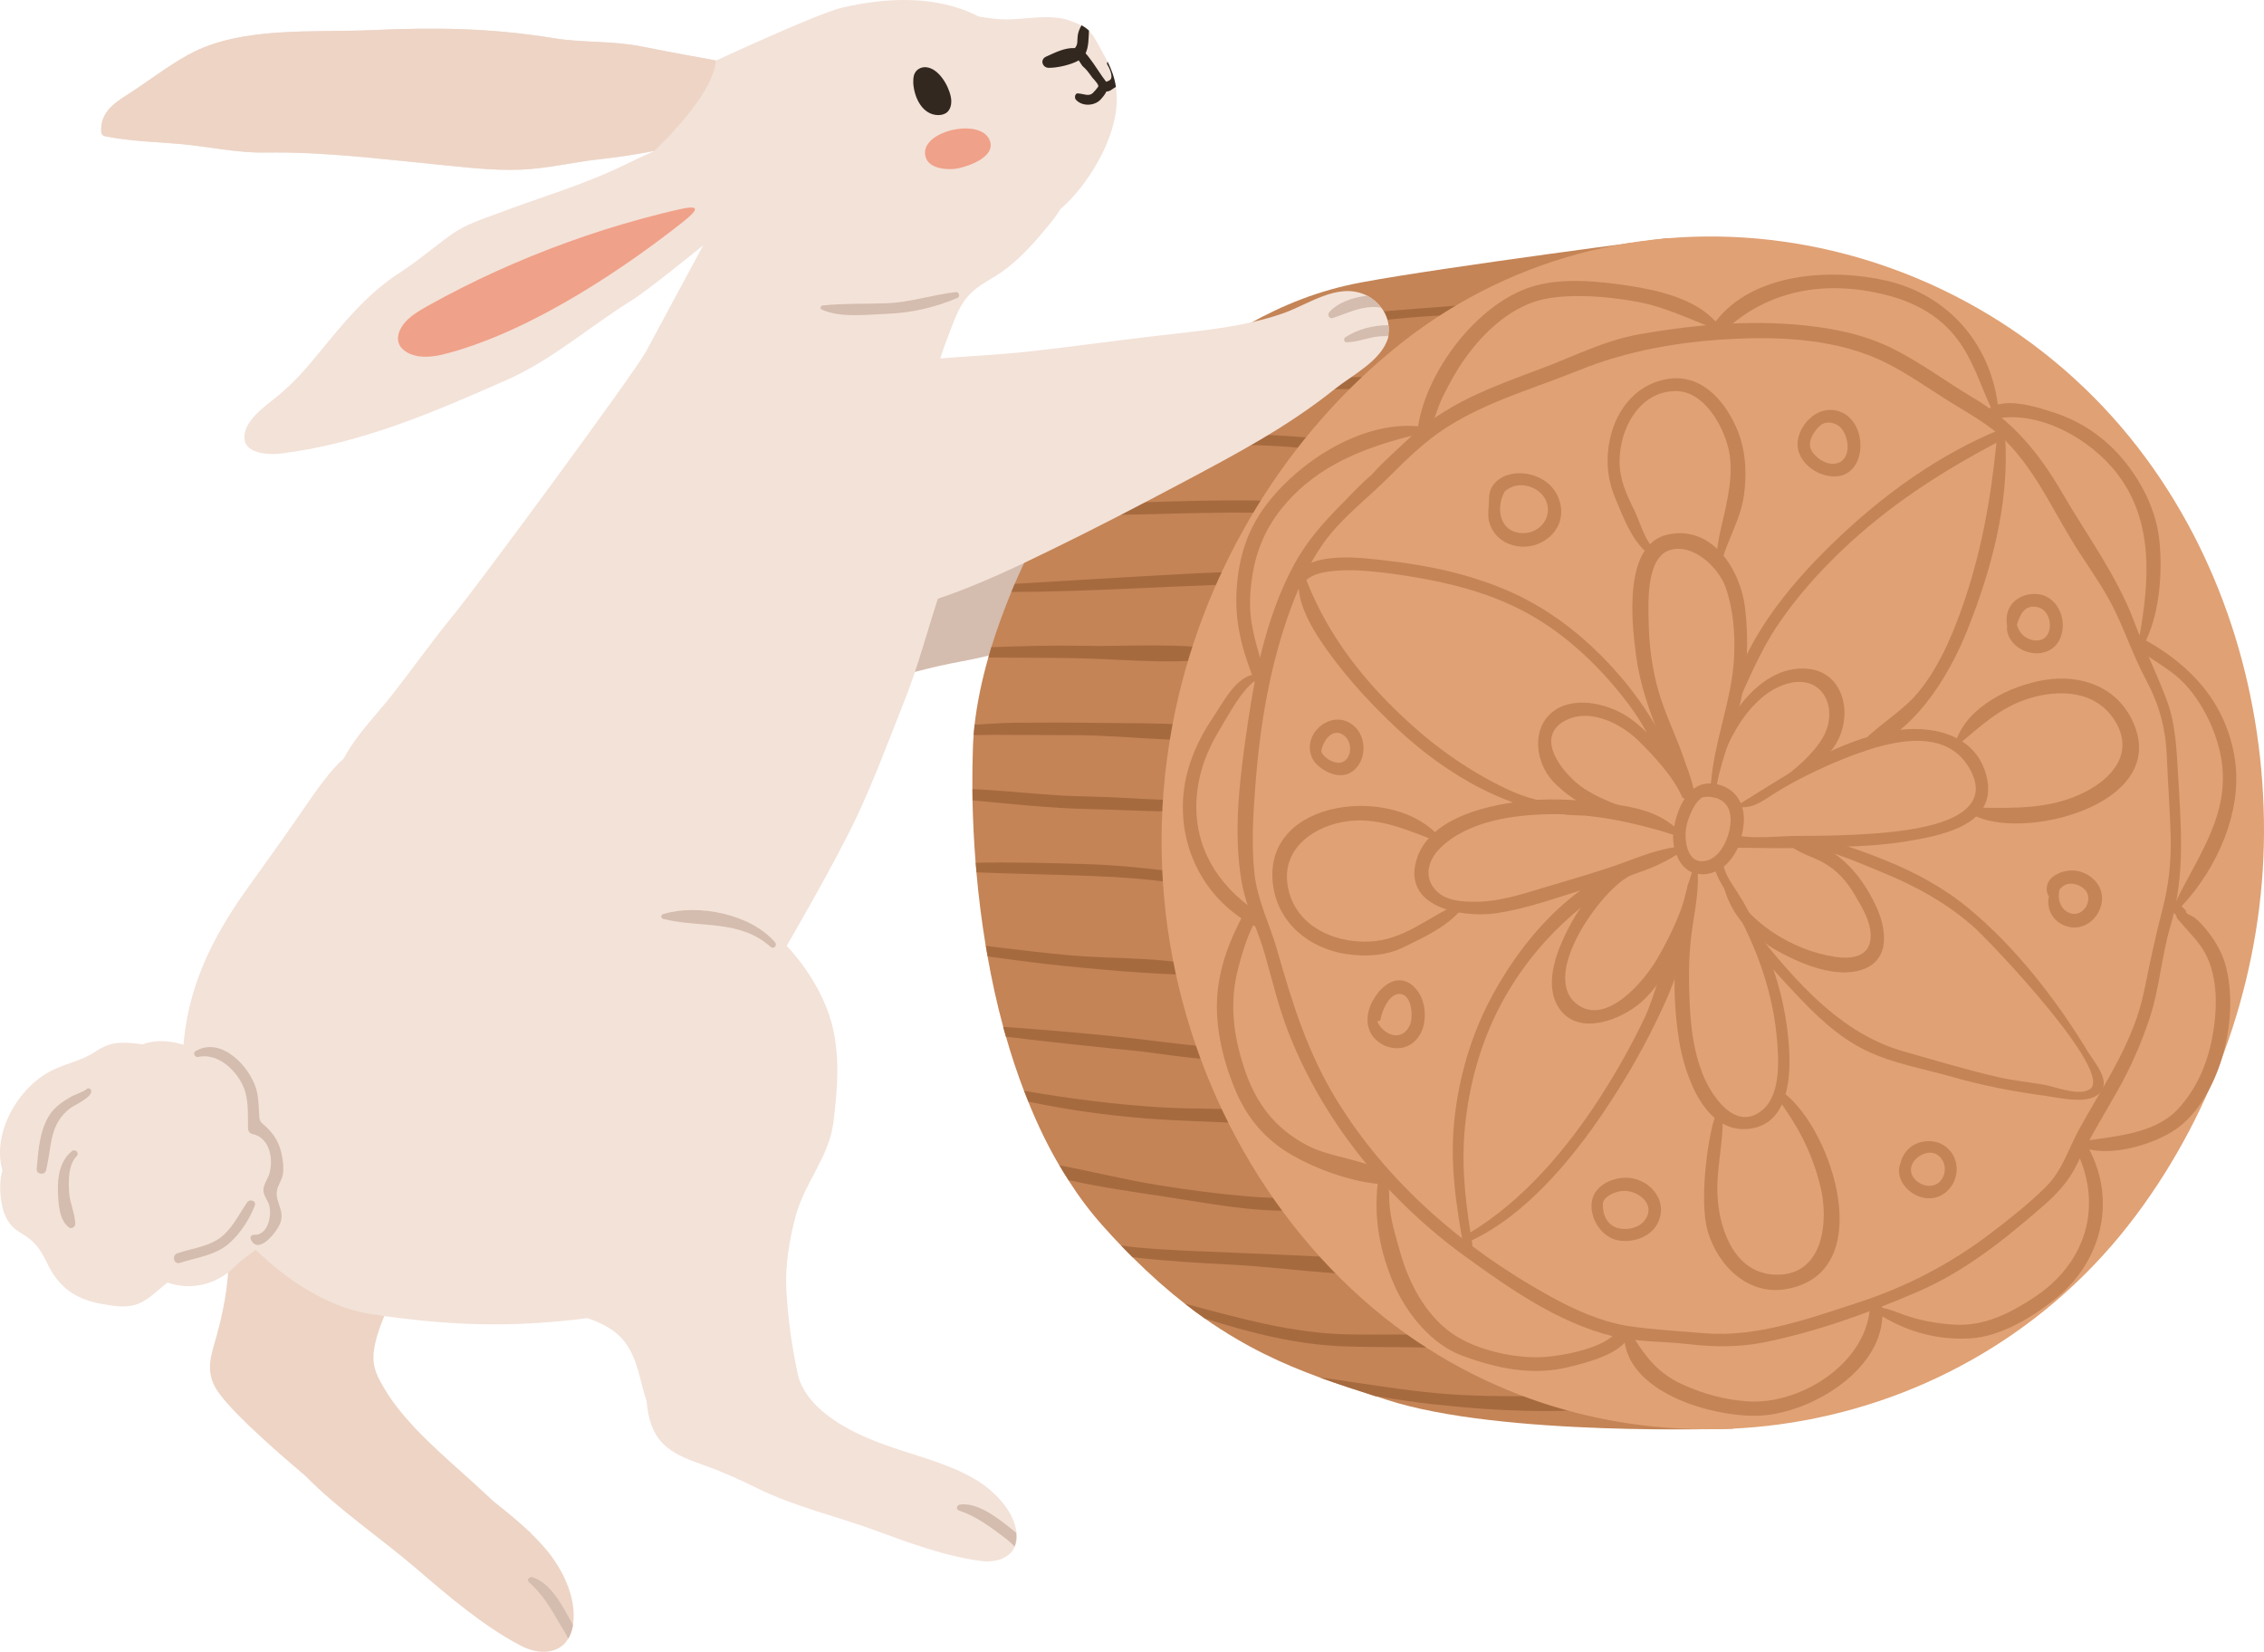   <svg version="1.1" xmlns="http://www.w3.org/2000/svg" xmlns:xlink="http://www.w3.org/1999/xlink" x="0px" y="0px" viewBox="0 0 1949.5 1422.2" style="enable-background:new 0 0 1949.5 1422.2;" xml:space="preserve">
   <g>
    <path style="fill:#EDD4C5;" d="M472.6,1337c-4.9-6.2-10.3-11.9-16-17.4h0.5c-0.7-0.5-1.3-1-2-1.5c-9.4-8.9-19.6-17.1-29.8-25.2
		c-2.7-2.5-5.5-5-8.2-7.6c-25.5-23.8-54.7-47-76-74.8c-5-6.5-9.3-13.3-13.3-20.5c-6.8-12.2-7.7-20.7-4.4-34.7
		c4.4-19,14.7-36.4,22.3-54.3c8.2-19.3,11.6-37.1,12.7-55.6c2.3,2.1,4.6,4.3,6.7,6.6c1.9,1.9,5.5-0.7,3.8-2.9
		c-3.2-4.3-6.6-8.2-10.2-11.8c0.3-11.6-0.1-23.5-0.8-36.3c-0.1-2.3-3.8-3.1-4.3-0.6c-1.7,9.9-2,19.9-2.3,29.9
		c-19.7-17.1-43.5-28-66.5-41.6c-33.1-19.8-70-39.3-108.4-46.5c-2.1-0.4-4.6,0.6-5.1,2.9c-3.9,17,1.9,31.9,7,47.9
		c7.8,24.6,15.8,52.2,18,77.9c2.2,25.9-2.7,53.3-9.5,78.2c-4.5,16.4-10.1,29.6-1.5,45.3c8.5,15.6,43,47,77.6,76.3
		c29.3,29.7,63.5,52.4,95.1,79.4c27.5,23.6,58.3,50.1,90.6,66.9c13.3,6.9,28.5,7.5,37.5-1.9c2.9-3.1,5.2-7.2,6.5-12.6
		c0.1-0.2,0.2-0.4,0.2-0.6C497.9,1379.8,486.1,1353.9,472.6,1337z">
    </path>
    <path style="fill:#D4BCAE;" d="M933.4,468.8c-17.6-36.4-72.5-31.5-100.7-11.4c-16.7,11.8-27.5,30.3-38.8,46.9
		c-16.1,23.6-35.8,44.5-48.9,70.1c-3.2,0.3-6.5,0.5-9.7,0.4c-7.7-0.2-7.7,11.8,0,12c26.9,0.7,55.9-10.3,82.2-15.3
		c25.1-4.8,50.6-9.6,73.8-20.5C922.3,536.2,951,505,933.4,468.8z">
    </path>
    <g>
     <g>
      <path style="fill:#C48456;" d="M1492.6,1230c0,0-200.3,7.3-298.8-24.9c-3.1-1-6.3-2.1-9.4-3.1c0,0,0,0-0.1,0
				c-15.6-5-31.5-10.1-47.8-16h-0.1c-31.2-11.4-63.8-26.1-98.9-50.7l0,0c-5.6-3.9-11.4-8.2-17.1-12.7
				c-14.6-11.4-29.6-24.6-45.2-40.1c-3.3-3.3-6.6-6.6-9.9-10.1c-5.3-5.5-10.6-11.2-15.9-17.2c-10.7-12-20.5-25.1-29.3-38.9
				c-2.7-4.2-5.4-8.5-7.9-12.8c-10.2-17.3-19-35.7-26.7-54.8c-1.3-3.1-2.5-6.2-3.7-9.3c-5.8-15.2-11-30.8-15.5-46.6
				c-0.8-2.8-1.6-5.7-2.4-8.5c-5.5-20.1-9.9-40.4-13.5-60.7l-1.6-9.1c-3.5-21.4-6.2-42.7-8-63.3c-0.3-2.8-0.5-5.6-0.7-8.3
				c-1.5-18.6-2.3-36.6-2.7-53.7c-0.1-3.3-0.1-6.5-0.1-9.7c-0.1-12.9,0.1-25.3,0.5-36.9c0.1-3.1,0.3-6.4,0.6-9.6c0.2-3,0.5-6,0.8-9
				c2.1-18.6,6.2-38.1,11.8-57.8c0.8-3,1.7-6,2.6-8.9c4.9-15.8,10.7-31.7,17.2-47.5c1-2.3,1.9-4.7,2.9-7
				c7.7-17.8,16.2-35.2,25.3-51.8c1.9-3.6,3.9-7.2,6-10.7c11.2-19.7,23.1-38,35-54.1c2-2.6,3.9-5.2,5.8-7.7
				c10-12.9,19.9-24.2,29.4-33.4c4.2-4.1,8.4-7.7,12.4-10.9c3.3-2.6,6.4-4.9,9.5-6.8c22.2-14.1,42.5-27.6,62.8-39.6
				c5.2-3.1,10.4-6.1,15.6-9c29-16,59.3-28.7,96.9-35.7C1243.3,229.9,1436,205,1436,205L1492.6,1230z">
      </path>
      <g>
       <path style="fill:#A66A3F;" d="M1313.9,263.7c-21.3,10.1-46.6,6.9-69.5,7.8c-29.2,1.1-58.2,4.7-87.2,7.9
					c-31.7,3.5-64.9,4.3-97.2,8.3c5.2-3.1,10.4-6.1,15.6-9c19.3-2,38.6-3.4,57.8-5.4c59.8-6,119.3-10,179.2-14.3
					C1315.1,258.8,1316.1,262.6,1313.9,263.7z">
       </path>
       <path style="fill:#A66A3F;" d="M1250.9,335.6c-22.5-2.9-44.5-2-67-1.1c-26.2,1.1-52.5,0.2-78.7,0.9c-29.5,0.7-58.8,2.6-88.1,5.4
					c-13.8,1.4-27.7,3-41.6,4.1c4.2-4.1,8.4-7.7,12.4-10.9c41.5-4.4,83.1-7.8,124.8-8.7c27.6-0.6,55.2-0.2,82.8-1.3
					c18.9-0.8,39.6-2.6,57,6C1254.9,331.4,1253.8,336,1250.9,335.6z">
       </path>
       <path style="fill:#A66A3F;" d="M1187,387.3c-24,4.7-50-0.4-74.2-2.3c-24.8-2-49.5-2.3-74.4-1.9c-32.8,0.6-65.5,2.1-98.3,2.9
					c2-2.6,3.9-5.2,5.8-7.7c30.8-2.1,61.6-3.5,92.4-4.2c26.2-0.6,52.2-0.2,78.3,1.9c23.1,1.9,47.7,1.7,70.3,6.8
					C1189.1,383.4,1189.2,386.9,1187,387.3z">
       </path>
       <path style="fill:#A66A3F;" d="M1146.4,438.2c-20.6,8.7-45.1,3.4-66.9,3.2c-28-0.2-55.8,0.4-83.7,1.2
					c-29.3,0.8-58.6,0.2-87.4,6.2c-3.1,0.6-6.1,1.3-9.1,2c1.9-3.6,3.9-7.2,6-10.7c4.1-1,8.1-2,12.2-2.7c24.5-4.4,49.7-4.5,74.5-5.2
					c26.7-0.8,53.3-1.5,80-1.4c24.6,0.1,49,2.4,73.5,0.4C1149.8,431,1149.6,436.8,1146.4,438.2z">
       </path>
       <path style="fill:#A66A3F;" d="M1127.1,499.1c-24.7,5.5-51.6,3.5-76.7,4.4c-25.3,0.9-50.6,2.1-75.9,3.2
					c-34.7,1.6-69.1,2.9-103.6,3c1-2.3,1.9-4.7,2.9-7c33.6-2,67.1-4.1,100.6-6c26.6-1.5,53.2-3.1,79.9-4.1
					c23.8-0.9,49.3-3.8,72.7,1.3C1129.7,494.5,1129.7,498.6,1127.1,499.1z">
       </path>
       <path style="fill:#A66A3F;" d="M1057.9,565.4c-40.9,7.5-85.5,2.5-126.8,1.4c-26.7-0.7-53.3-0.3-80-0.7c0.8-3,1.7-6,2.6-8.9
					c25.8-0.9,51.5-1.7,77.3-1.2c41.3,0.8,86.2-3.1,126.8,4.4C1060.4,560.7,1060.4,564.9,1057.9,565.4z">
       </path>
       <path style="fill:#A66A3F;" d="M1070.3,634.2c-46,7.2-95.1-0.8-141.5-1.2c-23.7-0.2-47.4-0.1-71.1-0.3c-6.4,0-12.8,0.2-19.3,0.2
					c0.2-3,0.5-6,0.8-9c11.2-0.5,22.5-1.5,33.3-1.6c21.3-0.2,42.7-0.3,64,0c43.9,0.6,90.4-0.6,133.7,6.7
					C1072.9,629.5,1072.9,633.8,1070.3,634.2z">
       </path>
       <path style="fill:#A66A3F;" d="M1074,693.2c-45.6,8.9-90,4.4-136,3.4c-33.8-0.7-67.1-4.4-100.5-7.5c-0.1-3.3-0.1-6.5-0.1-9.7
					c32.3,1.4,64.8,5.8,97,6.3c23.2,0.4,46.4,2.2,69.6,3s46.3-2.4,69.4,0C1075.8,688.9,1076.8,692.7,1074,693.2z">
       </path>
       <path style="fill:#A66A3F;" d="M1071.5,762.3c-19.9,3.7-39.4,0.9-59.2-2c-24.2-3.5-48.2-5.2-72.6-6.1
					c-32.9-1.3-65.9-1.8-98.8-3.1c-0.3-2.8-0.5-5.6-0.7-8.3c31.9-0.6,63.7,0.2,95.7,1.2c45.6,1.4,89.9,8.8,135.1,13.9
					C1073.2,758.2,1074.2,761.8,1071.5,762.3z">
       </path>
       <path style="fill:#A66A3F;" d="M1046.8,839.7c-42.7,0-86.6-3.6-129.1-7.9c-20.2-2-40.5-4.7-60.6-7.4c-2.2-0.3-4.4-0.6-6.6-1
					l-1.6-9.1c2.9,0.4,5.9,0.8,8.8,1.2c21.3,2.5,42.5,5.2,63.8,7c41.5,3.7,85.8,0.7,126,12.8
					C1049.7,836.1,1049.3,839.7,1046.8,839.7z">
       </path>
       <path style="fill:#A66A3F;" d="M1105.8,903.2c-38.7,18.1-90.7,5.2-131.4,1.2c-36.1-3.6-72.2-7.4-108.2-11.8
					c-0.8-2.8-1.6-5.7-2.4-8.5c33.6,2.3,67.1,5.2,100.7,8.7c45.2,4.6,95.3,14.3,140.3,6.8C1107.3,899.2,1107.7,902.4,1105.8,903.2z">
       </path>
       <path style="fill:#A66A3F;" d="M1158.1,975.3c-29-1.2-57.8-6.5-86.8-8.1c-28.1-1.6-56.3-2-84.3-4.2c-34-2.7-68-7.4-101.4-14.5
					c-1.3-3.1-2.5-6.2-3.7-9.3c39.7,6.8,79.7,12,119.7,14.3c50.8,2.9,110-2.9,157.8,17.4C1161.4,971.9,1160.2,975.3,1158.1,975.3z">
       </path>
       <path style="fill:#A66A3F;" d="M1137.5,1040.2c-41.8,6.7-89.3-3-130.7-9.3c-28.2-4.3-57.8-8.4-86.6-14.8
					c-2.7-4.2-5.4-8.5-7.9-12.8c28.7,5.5,57.2,12.6,85.8,17.2c25.4,4.1,50.9,7.4,76.5,9.6c20.9,1.8,42.3,1.1,62.9,4.8
					C1140.1,1035.4,1140.2,1039.8,1137.5,1040.2z">
       </path>
       <path style="fill:#A66A3F;" d="M1226,1095c-54,7.5-110.9-3.3-164.9-6.1c-28.7-1.5-57.4-3.1-85.9-6.5c-3.3-3.3-6.6-6.6-9.9-10.1
					c4.5,0.7,8.9,1.3,13.4,1.7c27.4,2.6,54.9,3.3,82.4,4.5c54.5,2.5,111,3.7,164.9,11.8C1228.3,1090.6,1228.3,1094.7,1226,1095z">
       </path>
       <path style="fill:#A66A3F;" d="M1348.5,1165.7c-30.3,4.3-60.9-1.2-91.1-3.8c-33.4-2.9-66.7-1.5-100.2-2.7
					c-41.6-1.5-80.8-11.8-119.7-24l0,0c-5.6-3.9-11.4-8.2-17.1-12.7c46.3,12.2,91.9,25.5,140.8,26.4c32.1,0.6,64.1-1,96.2,1.9
					c30,2.7,60.1,5.6,90.1,8.2C1351.1,1159.3,1352.5,1165.2,1348.5,1165.7z">
       </path>
       <path style="fill:#A66A3F;" d="M1411.2,1208.9c-57.4,9.3-119.1,6.5-176.7,0.2c-16.8-1.9-33.4-4.4-50.1-7c0,0,0,0-0.1,0
					c-15.6-5-31.5-10.1-47.8-16c3.5,0.4,7.1,0.8,10.6,1.3c30.3,4.4,60.5,9.4,90.9,12.2c57.4,5.2,115.3-0.1,172.6,5.1
					C1412.9,1204.7,1413.9,1208.4,1411.2,1208.9z">
       </path>
      </g>
      <path style="fill:#E0A174;" d="M1949.5,717c0.4-114.6-33.1-229.2-101.4-322.2c-149.6-203.7-442.1-257.2-641.9-99.1
				c-97.6,77.3-167.6,191.6-194,315.4c-7.8,36.6-11.9,74-12,111.4c0,17.1,0.7,34.3,2.3,51.4c12.5,135.9,77.7,266.6,180.3,352.9
				c189,159,475.1,131,635.6-54.5c9.6-11.1,18.7-22.7,27.3-34.7C1912,944.9,1949.1,831,1949.5,717z">
      </path>
     </g>
     <path style="fill:#C48456;" d="M1875.5,667c-1.3-21.4-2-42.9-9.4-63.2c-8.4-23-19.6-45-28.2-68.1c-14.8-39.7-40.7-74.4-61.9-110.9
			c-19.9-34.2-42.2-61.8-76.6-82.1c-23.1-13.7-44.7-30-68.7-42.1c-21.2-10.7-43-16-66.4-19.2c-50.8-6.8-102.3-2.4-152.6,6.4
			c-29.9,5.2-56.6,19.1-84.7,29.6c-20.7,7.7-41.4,15.3-61.3,24.9c-19.9,9.7-38,21.5-54.1,36.7c-9.7,9.2-20.2,18.4-29.2,28.3
			c-0.5,0.5-0.9,1.1-1.4,1.6c-9.1,7.6-17.2,16.5-25.6,25c-15.9,16-30.1,32-40.9,51.9c-22.6,41.6-33.2,90.2-40,136.6
			c-6.5,44-13.2,93.5-5.2,137.7c3.9,21.2,13.9,40.8,19.8,61.4c6.7,23.5,12.2,47.1,21.3,69.8c30.8,77.1,85.5,143,152.5,191.4
			c37.9,27.4,79.1,56.1,125.2,67.6c21.1,5.3,43.1,4.4,64.6,6.9c22.8,2.6,44.4,3,67-1.6c45.2-9.2,88.8-25,130.9-43.1
			c40.9-17.5,75.1-44.9,108.5-74c12.5-10.8,22.6-21.9,29.8-36.9c10.5-21.9,22.5-41.4,34.5-62.5c11.2-19.7,20.6-41.2,27.7-62.7
			c8.5-25.7,10.1-53,17.8-78.9C1881.8,753.4,1878.1,712.4,1875.5,667z M1862.2,782.4c-6.1,23.3-10.9,46.2-15.7,69.8
			c-9.1,45.3-34.7,81-56.4,120.5c-9.4,17.2-14.1,34.9-28.4,49.1c-14.5,14.5-31.2,27.6-47.5,40c-34.6,26.4-72.7,46.2-114.2,59.7
			c-42.2,13.7-87.4,30.2-132.3,26.4c-21-1.8-42.8-2.9-63.6-5.9c-24.9-3.6-48.5-14.4-70.4-26.5c-73.2-40.5-138.9-96.9-182.8-168.5
			c-24.9-40.6-38.1-83.2-51-128.5c-6.3-22.1-17.2-43.3-19.7-66.4c-2.8-25.3-1.1-51.7,0.9-77c3.9-51.5,12.7-103.9,30.8-152.4
			c8.1-21.7,18.1-43.4,32.7-61.6c14.1-17.7,33.7-32.9,49.8-48.9c15.5-15.5,32.1-31.9,50.6-43.8c35-22.6,75.8-33.9,114.1-49.4
			c41.9-17,86-24.7,131.1-27.1c44.3-2.4,93.4,0.2,133.7,20.4c18.1,9.1,34.7,20.7,51.7,31.5c18.1,11.5,36.9,21,52.1,36.4
			c27.1,27.6,42.1,63.8,63,95.8c10.9,16.8,22.3,32.7,30.9,50.9c9,18.8,15.8,38.5,25.6,57c12.2,22.8,17.7,42.8,18.7,68.8
			c0.9,22.8,2.7,45.6,3.3,68.4C1869.6,741.8,1867.5,762.3,1862.2,782.4z">
     </path>
     <path style="fill:#C48456;" d="M1901.6,802.7c-3.5-4.5-7.4-9.1-12-12.7c-1-0.8-5.2-2.5-7-4c0-1-0.4-2.1-1.3-3
			c-0.9-0.9-1.9-1.8-2.8-2.7c30.6-32.5,52.8-82.2,45.9-126.8c-7.3-47.4-36.7-79.7-76.5-102.1c11.9-24.8,14.3-59.7,11.5-86.2
			c-2.6-24.5-14-48-29.2-67.1c-16-20-36.9-34.9-61.3-42.8c-12.9-4.2-33.6-11-48.6-7c-6.9-53.1-43.4-94.5-95.7-106.6
			c-47.6-11-115-7.1-147.3,35.1c-18-19.7-49.7-27-75-30.8c-26.5-4-58.1-7.3-84.1,1.1c-45.8,14.7-89.4,71.2-97.1,119.9
			c-49.1-4.4-102.7,30.5-131,68c-16.2,21.5-23.4,45-25.2,71.8c-1.8,27.5,3.9,49.7,13.2,74.2c-15.4,4.2-25.1,24.2-33.4,36.4
			c-12.9,19.1-22.5,40.3-25.3,63.4c-5.2,43.8,13.6,85.6,49.5,109.8c-9.5,18.9-17.1,37-20,59.6c-3.8,29.4,3.1,59.4,14.1,86.6
			c10.3,25.4,26.4,44.5,50.2,58.1c20.3,11.6,48.6,21.9,73.1,24.4c-3.3,30.2,1.8,58.4,14.2,86.9c10.9,25,32.4,51.3,58.3,60.9
			c29.3,10.9,59.7,17.5,90.7,10.2c12.2-2.9,38.7-9.2,49.5-21.3c7,44.4,75.6,63.4,112.8,63c43.6-0.4,107.2-36.7,109.1-85.6
			c22.8,13.7,48.6,20.6,75.9,18.9c25.8-1.6,52.4-17.7,72.2-33.3c39.8-31.4,54-83.7,30-129.4c22.9,5.4,56.5-4.8,74.7-17.4
			c19.6-13.6,33-38.9,39.6-61.2c7.3-24.5,9.8-52.7,3.7-77.7C1914.3,822.1,1908.7,811.8,1901.6,802.7z M1904.9,893.5
			c-4.3,22.8-13.9,45-30.1,62c-19.4,20.4-52.9,22.8-79.1,26.7c-1,0.1-1.6,0.7-2,1.3c-3.6-0.6-7.6,3.3-5.5,7.6
			c23.3,48.9,7.1,97.5-37.3,126.4c-20.5,13.4-42.6,24.5-67.7,23c-12.6-0.7-25.7-2.8-37.9-6.5c-8.6-2.6-16.1-6.5-24.6-8
			c-0.1-0.9-0.1-1.7-0.2-2.6c-0.8-6.3-10-6.8-10.2,0c-1.5,49-58.4,85.9-104.7,83.2c-19.4-1.1-39.6-6.6-57.2-14.8
			c-20-9.3-30.5-22.2-41.8-40.4c-0.8-1.3-2.2-1.9-3.6-1.9c0.1-0.2,0.2-0.3,0.2-0.5c1.8-5.9-7-9.7-10-4.2
			c-8.8,15.9-48.3,22.6-63.7,23.6c-24.7,1.6-59.1-6-79.7-20.7c-22.6-16.1-36.9-43.6-44.1-69.5c-4-14.4-8.7-28.8-9.4-43.8
			c-0.3-5.2,0.3-9.9-0.9-14.6c3.7-0.6,4.1-5.6,1.2-7.7c-19.4-14.4-49.2-14.5-70.9-25.9c-28.5-15-44.7-36.9-54.6-67.3
			c-9.2-28.4-12.5-55.7-5-84.9c3.3-13,7.1-25.3,12.9-37.3c0.3,0.1,0.5,0.3,0.8,0.4c6.6,3.5,12.1-6,5.8-9.9c-0.7-0.5-1.4-0.9-2.1-1.4
			c0.5-2.3,0.6-4.7,0.2-7.8c-0.5-3.6-6-3.9-7.6-1c-0.5,0.9-0.9,1.7-1.4,2.6c-30.9-23.6-48.5-57-43.8-98c2.2-19.3,9.4-37.2,19.5-53.7
			c7.4-12.1,17.8-32.4,29.8-41.4c0.7,1.8,1.4,3.6,2.2,5.5c2.1,5.2,9.6,3.3,8.5-2.3c-5.3-26.5-15.8-47.8-14.4-75.7
			c1.5-29.7,9.4-54.9,28.5-77.9c30-36.1,71.3-51.4,115.4-62.1c-0.1,1.2-0.2,2.3-0.3,3.4c-0.3,5.4,7.1,5.5,8.8,1.2
			c5.2-12.9,7.8-25.8,14.2-38.5c5.2-10.3,10.8-20.6,17.4-30.1c16.9-24.2,42.4-48.2,72.4-53.1c24.2-4,51.6-1.5,75.6,2.7
			c23.5,4.1,43.5,13.9,65.3,22.4c-0.5,0.8-1,1.5-1.5,2.3c-2.8,4.6,3.7,9.6,7.4,5.7c38.8-40.3,91.1-49.6,144.6-36
			c24.4,6.2,46.1,17.9,61.4,38.4c13.3,17.7,19.4,38.6,28.6,58.4c-0.6,0.3-1.2,0.7-1.8,1.1c-4.5,3.2-1.9,10.4,3.8,9.1
			c39-8.9,84.2,17.2,107,47.1c31.4,41.2,27.5,91.8,18.9,140.2c-0.4-0.2-0.7-0.4-1-0.6c-4.3-2.2-9.4,3.5-5.4,7
			c13.9,12.2,31.4,19.7,44.3,33c15.7,16.1,27.4,39.9,31.9,61.8c10.2,49.8-18.9,86.1-38.9,127.9c-3,0.6-5.3,4.5-2.5,7.3
			c1.2,1.2,2.3,2.4,3.5,3.6c0,2.6,1.3,3.1,4.1,6.4c7.1,8.6,14.9,15.6,20.4,25.6C1910.4,841.8,1909.3,870.1,1904.9,893.5z">
     </path>
     <path style="fill:#C48456;" d="M1710.9,669.8c-8.2-37.7-48-46.3-80.8-40.5c-49.2,8.6-89.6,36.7-131.1,62.3
			c-3.3-7.6-9.6-13.3-18.1-15.8c-0.9-0.3-1.7-0.4-2.5-0.6c4.7-24.6,15.2-47.5,20.6-72c5.8-26.4,6.8-52.8,3.7-79.6
			c-3.8-32.3-27.7-71.7-66.5-63.4c-38.6,8.3-31.2,75.8-27.5,103.4c3.4,26,11.7,49.6,21.8,73.6c5.1,12.1,9.1,24.2,13.2,36.6
			c1.9,5.7,3.4,10.4,6.9,13.9c-3.7,5.7-6.4,12.7-8.2,19.9c-0.3,1.3-0.6,2.6-0.8,4c-15.6-13.1-35.3-17-55.4-19.6
			c-23.2-3-46.6-5-70-2.7c-32.1,3-84.1,13.6-96,49.6c-13.9,41.9,37.9,51.5,67.2,47.5c26.7-3.7,52.9-13.5,78.6-21.3
			c25.5-7.7,55.1-14.6,77.7-29.2c2.5,6.8,6.8,12.5,13.2,15.2c-15.1,45.7-18.7,96.5-11.2,144c4.8,30.7,23,84.6,64.1,76.2
			c38.8-8,32.2-68.5,27.5-96.3c-4.3-25.7-12.8-50.5-23.7-74.1c-5.2-11.3-10.9-22.3-17.6-32.7c-4.5-7-9.6-13.8-11.7-22
			c5.1-4.2,9.2-9.9,12.2-16.3c24,0.3,44.4,0.6,63.2,0c26.5-0.9,53.1-1,79.4-5.1C1668.4,719.9,1720.1,712,1710.9,669.8z
			 M1441.3,729.6c-19.4,2.9-38.4,11.8-57,17.9c-18.9,6.2-38.1,11.6-57.1,17.4c-17.9,5.4-36.3,11.2-55.2,11.5
			c-12,0.1-26.6-0.3-35.5-9.7c-11.2-11.8-6.4-26.6,3.7-36.6c23.8-23.3,63.1-28.6,94.7-29.1c36.6-0.5,71.2,6.7,105.8,17.6
			c-0.1,3.7,0.2,7.4,0.9,11.1C1441.5,729.6,1441.4,729.6,1441.3,729.6z M1449.6,652.1c-6.5-18.9-15.6-36.9-21.2-56.1
			c-5.5-18.8-8.2-38.4-8.7-58c-0.4-16.9-2.7-57.4,17.7-64.2c20.2-6.7,42.5,14.8,48.5,31.9c6.7,19,8.3,40.3,7.3,60.3
			c-1.9,36.9-17.2,71.9-19.9,108.6c-5.9-0.3-10.9,1.5-15,4.6C1456.3,669.9,1452.5,660.4,1449.6,652.1z M1488.8,772.1
			c9.9,18.4,19.3,36.8,26.4,56.5c7.2,20,12.4,40.7,14.5,61.9c1.9,19,4.4,50.5-11.3,64.5c-23.7,21.1-45.3-12.1-52.6-31.1
			c-7.1-18.3-9.7-37.8-10.7-57.3c-1-19.3-1.2-38.9,0.9-58.1c2.1-18.7,6.7-37.2,6-56.1c2.3,0.3,4.7,0.5,7.5,0.1s5.4-1.1,7.8-2.2
			C1479.9,758,1485.1,765.4,1488.8,772.1z M1469.9,740.9c-17.2,4.7-20.1-17.7-17.8-29.2c1.3-6.5,6.4-21.1,14.1-25.3
			c2.7-0.4,5.5-0.6,8.4-0.1c0.2,0.1,0.4,0.1,0.6,0.3c0.6,0.3,1.2,0.4,1.7,0.2c8.8,2.5,13.1,9.1,13.3,17.9
			C1490.6,717.1,1483.4,737.2,1469.9,740.9z M1613.2,717.7c-21.4,1.6-43.3,2-64.7,2c-15.7,0-33,2.4-48.9,0.3
			c1.8-6.8,2.5-13.8,1.7-19.8c-0.2-1.8-0.7-3.5-1.2-5.2c11.2,0.5,20.5-7.4,29.8-13.1c18.5-11.3,38.9-21.1,59-29.1
			c32.1-12.8,84.5-29.4,106.6,8.1C1723.7,708.6,1642,715.5,1613.2,717.7z">
     </path>
     <path style="fill:#C48456;" d="M1451.4,678.8c-14.2-36.4-31.4-67.9-57.4-97.9c-25.6-29.5-56.5-54.7-92.2-70.8
			c-33.6-15.1-69.7-23-106.2-27.2c-19.3-2.2-68.8-9.8-80.8,13.8c-1.7,3.3,0.6,6.4,3.3,7.1c0.4,20,14.4,41.7,25.1,56.6
			c17.4,24.3,38.3,46.8,60.1,67.2c42.3,39.5,99.4,73.7,158.4,74.5c2.5,0,3.5-3.5,1.3-4.7c-9.2-5.3-18-5.4-28.4-6.7
			c-18-2.3-33-8.9-49-17.3c-25.2-13.3-48.5-29.8-69.7-48.9c-39.8-35.8-71.6-75.5-91-125c8.9-9.4,37.1-8.8,45.8-8.3
			c19,1.2,38.1,3.9,56.8,7.4c32.5,6,64.5,15.7,93.2,32.5c27.9,16.4,52.5,39.2,72.9,64.1c11,13.4,21.1,27.7,28.4,43.5
			c6.8,14.7,16.4,29,26.8,41.7C1449.6,681.7,1452,680.3,1451.4,678.8z">
     </path>
     <path style="fill:#C48456;" d="M1444.2,808.1c-13.7,19.3-18,47-28.2,68.5c-11.4,24-24.6,47.2-39,69.5
			c-28.5,43.9-65.5,87.5-110.8,115c-5.2-32.5-8.1-63.5-4.1-96.9c4-33.7,13.4-66.9,29.1-97.1c28.7-55.2,74.4-96.5,129.7-123.9
			c1.7-0.9,0.4-3.2-1.2-2.9c-61.7,11-112.2,71.6-138.9,124.9c-15,30-24.1,62.3-28.1,95.6c-4.6,38.9,0.7,74.2,7.5,112.4
			c0.9,5,8.5,2.9,7.6-2.1c-0.2-1.1-0.3-2.1-0.5-3.2c46.4-21.8,86-69.4,113.9-110.9c16.2-24.1,31-49.1,43.7-75.1
			c10.7-22,23.2-47.7,23.7-72.5C1448.6,806.8,1445.4,806.3,1444.2,808.1z">
     </path>
     <path style="fill:#C48456;" d="M1798.1,905.9c-27.5-45.3-62.4-90.4-103.4-124.2c-21.5-17.7-45.6-30.6-71.3-41
			c-28.2-11.3-54.8-21.3-85.5-18.7c-3.4,0.3-3.5,5.4,0,5.4c28.1-0.2,57.1,13.1,82.7,23.6c29.2,12,55.9,26.5,79.6,47.7
			c14.7,13.2,119.9,124,99.6,138.9c-9.1,6.7-30.3-2-40-3.7c-13.1-2.3-26.2-3.5-39.2-6.5c-27.4-6.3-54.9-14.6-81.9-22.3
			c-59.3-16.9-100.6-70-137.4-116.5c-0.6-0.7-1.7,0.2-1.3,1c6.4,10.4,8.8,21.8,16.2,31.7c8.8,11.9,19.1,22.7,29.2,33.5
			c17.9,19.2,37.3,38,61.2,49.6c23.3,11.4,49.7,15.7,74.5,22.8c27,7.8,53.6,12.7,81.4,16.5c12.1,1.7,36.5,7.7,46.1-3.1
			C1817.6,930.3,1803.5,914.7,1798.1,905.9z">
     </path>
     <path style="fill:#C48456;" d="M1724,369.1c-54.7,22.1-103.2,57.4-145.5,98.3c-38.5,37.2-80.2,87.4-89.5,141.8
			c-0.5,2.7,3.5,5,4.8,2c11.4-24.9,21.3-49.6,36.6-72.5c15.8-23.5,34.6-44.8,55.1-64.4c40.2-38.4,84.9-67.4,133.6-93.1
			c-5,50.1-13.5,97.5-30.8,145.3c-8.9,24.6-19.9,49.6-36.8,69.9c-15.4,18.4-38.1,29.6-52.8,48.1c-1.3,1.6-0.2,4.4,2.2,3.7
			c46.1-14.6,76.9-64.6,93.6-106.8c20.5-51.6,35.6-108.1,32.2-164.1c0.2-0.1,0.5-0.3,0.7-0.4C1731.6,374.8,1728.6,367.2,1724,369.1z
			">
     </path>
     <path style="fill:#C48456;" d="M1452,685c-7.4-25-29-53.9-50.9-68.2c-17.5-11.4-47.2-18.2-64.9-3.3c-17.4,14.7-13.8,42.2-0.1,57.9
			c10.5,12.1,26.3,21.9,41,27.8c14.3,5.8,46,13.1,46,13.1s5.4-5.1,1.8-6.7c-19.8-8.7-42-14.5-60.2-26.2
			c-17.9-11.6-46.2-45.6-15-59.9c20.5-9.4,46.3,3.8,60.8,17.9c13.6,13.3,30.7,31.7,38.1,49.1C1449.5,688.3,1452.6,686.9,1452,685z">
     </path>
     <path style="fill:#C48456;" d="M1558.1,576c-24.3-3.1-45,12.3-59,30.4c-13.9,17.8-24.2,52.2-25.6,67.6c-0.2,2,3.7,2,4,0
			c5.6-31.7,28.5-76.4,62-85.5c31-8.4,44.4,22.8,29.7,47.2c-9,15-24.8,27.8-38.7,37.8c-2.3,1.7,4.3,2,7,0.5
			c22.8-13.2,45.1-22.9,50.1-52C1591,600.6,1581,578.9,1558.1,576z">
     </path>
     <path style="fill:#C48456;" d="M1453.5,761.1c-3.6,21.1-15.5,45.4-26.2,63.9c-11.2,19.4-44.7,59.7-70.1,39
			c-30.8-25,21.4-97.5,46-109.8c2.6-1.3,0.8-5.5-2-4.7c-26.9,7.8-43.6,34.2-54.8,58.2c-8.7,18.7-16.8,45.7-1.5,63.5
			c17.2,19.9,50.8,6.5,67.2-7.4c26.6-22.5,35.5-58.9,47.3-90.6C1460.4,770.9,1454.2,756.8,1453.5,761.1z">
     </path>
     <path style="fill:#C48456;" d="M1615.5,780.3c-13.9-29.6-35.6-53.6-69.6-58.3c-4.4-0.6-6.7,4.4-3,7.2c8.3,6.1,17.8,8.4,26.8,13.3
			c12.3,6.8,20.6,16.3,27.6,28.3c5.4,9.2,11.8,19.6,13.2,30.2c2.9,22-13.8,25.2-29.9,22.9c-36.8-5.3-79-30.8-92.9-66.5
			c-1.1-2.8-5.1-1.7-4.5,1.2c5.7,28.3,24.4,47.7,49.3,61.2c19.5,10.6,49.3,22.9,71.7,14.8C1628.3,826,1624.2,798.9,1615.5,780.3z">
     </path>
     <path style="fill:#C48456;" d="M1494.9,367.6c-10.9-24.4-31.2-46.2-59.5-41.2c-29,5.1-46.1,29.7-50.2,57.7
			c-2.3,15.4-0.4,30.3,5.6,44.6c6.3,15.1,14,35.9,26.8,46.6c3.3,2.8,7.4-1.4,4.7-4.7c-7-8.6-10.3-21.6-15.2-31.6
			c-6.7-13.6-12.4-25.8-12.5-41.3c-0.2-28.1,16.7-60.7,48.2-61c24.1-0.2,40.9,29.2,45.7,50.2c3.3,14.5,1.5,29.2-1.2,43.6
			c-3.2,17-8.4,32.9-9.5,50.5c-0.2,3,4.4,3.5,5.2,0.7c5.5-18.7,15.6-34.7,18.6-54.6C1504.5,407.3,1503.2,386,1494.9,367.6z">
     </path>
     <path style="fill:#C48456;" d="M1254.8,778.5c-26.3,12-46.4,31.1-76.1,32.2c-32.3,1.2-65.9-15.3-70.2-50.4
			c-4.2-34.2,30.3-53.2,60.1-53.9c25-0.6,46.8,9.9,69.6,18.2c2,0.7,3-1.9,1.9-3.2c-37.6-46.2-152.9-35-144,39.7
			c4,33.7,31.5,55.7,63.6,60.4c16.7,2.4,33.9,1.5,49.2-6.1c18.1-8.9,36-16.9,49.4-32.2C1260.7,780.5,1257.9,777.1,1254.8,778.5z">
     </path>
     <path style="fill:#C48456;" d="M1536.3,941.2c-4-3.1-9.8-1.4-6.9,2.7c18.5,25.3,30.4,46.7,38.1,77.5c7.4,29.6,2.9,76.8-38,76.1
			c-34.6-0.6-48.1-36.1-50.4-65c-2-24.4,5.2-48.1,4.2-72.1c-0.1-2.9-4-4-5.4-1.5c-5.7,11.1-15.8,72.6-7.3,101.5
			c8.7,29.4,34.7,55.3,67.5,49.5C1617.9,1096,1578.1,973.1,1536.3,941.2z">
     </path>
     <path style="fill:#C48456;" d="M1835.5,619.1c-14.5-28.9-45-38.6-75.3-33.6c-28.8,4.7-66.7,23.1-76.1,53.1
			c-0.6,1.9,1.8,2.9,3.1,1.8c19.1-15.9,35.4-31.4,59.8-39c26.6-8.3,58.2-6.8,74.3,19.5c16.7,27.4-2.4,49.3-26.7,61.4
			c-28.9,14.4-59.3,13.5-90.6,13.1c-3.9,0-6,6-2.1,7.7C1748.8,723.5,1871.1,689.8,1835.5,619.1z">
     </path>
     <path style="fill:#C48456;" d="M1317.8,408.6c-3.7-0.9-7.5-1.3-11.3-1.1c-12.1,0.6-24.4,8-24.3,21.6c0,5.7-1.3,12.8-0.3,18.4
			c1.2,6,4.3,11.7,9,15.7c8.5,7.4,21.2,9.3,31.8,5.7c8.4-2.8,15.7-8.9,19.3-17c4.6-10.4,2.1-23.2-5.2-31.9
			C1332,414.3,1325.2,410.4,1317.8,408.6z M1310.1,459c-19.1-1.2-22.3-22-14.4-35.9c4-3.2,8.4-5.6,15-5.3c10.1,0.5,20,7.3,21.9,17.6
			C1335,448.9,1323.4,459.8,1310.1,459z">
     </path>
     <path style="fill:#C48456;" d="M1578.8,353.1c-14.6-1.8-27.6,11-30.5,24.7c-3.5,16.5,12.6,30.9,28.7,32.3
			C1610,413.2,1610.1,356.9,1578.8,353.1z M1583.9,398.1c-8.5,3.9-18.8-2.2-23.5-9.3c-4.7-7,0.2-15.5,5.5-21.1
			c4.5-4.7,10-4.9,15.7-2.1C1591.3,370.4,1595.6,392.7,1583.9,398.1z">
     </path>
     <path style="fill:#C48456;" d="M1755.9,511.7c-8.5-1.4-18.2,1.6-23.6,8.5c-4.4,5.6-5.1,12.1-4,18.6c-0.3,2.2-0.2,4.5,0.6,6.8
			c1.8,5.8,6.2,10.4,11.3,13.3c10.8,6.1,25.8,4.7,32.5-6.7C1781.3,537.5,1773.8,514.6,1755.9,511.7z M1761.3,548.6
			c-4.5,4.4-12.2,3.2-17.1,0c-3.9-2.5-6.4-6.5-7.4-10.9c2.8-8.7,6.4-17.5,18-14.9C1765,525,1768.6,541.6,1761.3,548.6z">
     </path>
     <path style="fill:#C48456;" d="M1788.4,749.8c-11.5-2.1-30.1,5.3-25.2,20.1c0.2,0.6,0.6,1.2,1.1,1.6c-2.4,10.9,3.1,22.1,15.1,26
			c14.8,4.8,28.8-6.8,30.5-21.6C1811.4,762.7,1800.9,752.1,1788.4,749.8z M1783.1,786.4c-8.8-2.5-11.8-12.4-9.6-20.6v-0.1
			c2.7-3,5.8-5.2,10.9-4.8c6.3,0.5,13.5,4.9,13.8,11.8C1798.7,781,1791.4,788.8,1783.1,786.4z">
     </path>
     <path style="fill:#C48456;" d="M1670.9,984.6c-7.9-3.6-18.2-2.5-25.2,2.6c-4.2,3.1-7.7,8.1-8.9,13.4c-2.7,6-2.1,13.3,2.7,19.8
			c7.8,10.6,23.2,15.3,34.5,7.3C1689.4,1016.8,1688.5,992.7,1670.9,984.6z M1665.4,1020.4c-4,1.2-8.5,0.5-12.2-1.6
			c-3.4-1.9-6.2-4.9-7.3-8.6c-2.9-10.1,10.1-20.1,19.4-17.3c4.3,1.3,7.6,5.2,8.8,9.6c1.8,6.4-0.9,14.2-6.9,17.2
			C1666.6,1020,1666,1020.2,1665.4,1020.4z">
     </path>
     <path style="fill:#C48456;" d="M1397.5,1014.1c-13.1,1.1-26.8,8.8-27.1,23.8c-0.2,13.6,9.9,27.6,22.8,30
			c13.4,2.5,29.5-3.2,35-16.4C1436.6,1031.3,1417.6,1012.4,1397.5,1014.1z M1416.3,1050.6c-4.9,6.6-15,8.8-22.7,6.9
			c-9.6-2.3-13.7-11.5-13.4-20.8c0.2-6,8.3-9.4,13.2-10.7C1407.7,1022.2,1427.3,1035.8,1416.3,1050.6z">
     </path>
     <path style="fill:#C48456;" d="M1225.5,863.4c-3.3-12.3-14.7-24.1-28.3-17.5c-6.3,3.1-11.6,9.1-14.8,15.4
			c-0.2,0.1-0.4,0.3-0.5,0.6c-5.7,10.6-6.7,23.7,2.4,32.8c8,8,21.3,10.7,31,4.1C1226.5,891.2,1228.8,875.6,1225.5,863.4z
			 M1214.6,881c-2.9,8.8-10.7,13.1-19.2,8.6c-4.5-2.4-7.7-6.1-9.6-10.3c1.2,0.2,2.8-0.4,3-1.7c1.1-7.3,7.5-22.4,16.7-21.8
			C1215.5,856.2,1216.8,874,1214.6,881z">
     </path>
     <path style="fill:#C48456;" d="M1173.2,637.1c-1.3-5-4.1-9.6-8.2-12.8c-18.3-14.6-44.7,7.4-35.1,28.3c1.9,4.1,5.3,7.2,9.1,9.7
			c6.3,4.2,14.3,6.7,21.4,4.1c5.2-1.9,9.1-6.3,11.4-11.3C1174.3,649.5,1174.7,643,1173.2,637.1z M1162,648.9c-0.9,3-2.8,5.8-5.7,7.1
			c-2.7,1.2-5.8,0.8-8.5-0.2c-3.3-1.2-6.3-3.3-8.5-6c-0.6-0.8-1.2-1.6-1.4-2.6c-0.2-0.9,0-1.9,0.3-2.8c2.3-8,9.6-17.8,18.8-11.4
			c4.3,3,6.2,8.8,5.4,14C1162.4,647.6,1162.2,648.3,1162,648.9z">
     </path>
    </g>
    <path style="fill:#F3E2D8;" d="M1195.6,280c-0.6-5.5-2.8-10.7-6.2-15.1c-3.2-4.3-7.4-7.8-12.1-10.3c-0.7-0.4-1.5-0.7-2.2-1
		c-23.7-10.2-48.3,8.4-69.8,16c-35.2,12.4-74,15.4-110.8,19.7c-35.7,4.2-71.4,9.2-107.1,13.2c-25.9,2.9-51.9,4-77.8,6.1
		c2.7-8.1,5.6-16.2,8.7-24.1c4.2-10.9,8.3-22.4,16.5-30.9c8.2-8.7,19.5-13.4,29-20.3c16-11.6,29.1-26.9,41.5-42.2
		c3.1-3.8,5.7-7.5,7.9-11.1c23.1-19.9,47.7-59.7,48.4-92.7c0.1-4.5-0.2-8.5-0.7-12.3c-1.2-7.9-3.7-14.6-7.1-21.6
		c-2.9-6-6.5-12.1-10.5-19.3c-1.5-2.7-3.3-5.4-5.6-7.5c-0.3-0.3-0.6-0.6-0.9-0.9c-1.6-1.4-3.5-2.6-5.5-3.7
		c-3.4-1.8-7.3-3.2-10.5-4.4c-5.6-2-11.6-2.6-17.6-2.8c-12.3-0.3-24.5,1.9-36.8,1.9c-8,0-15.9-1.2-23.7-2.5
		C806.6-4.4,763.6-2.3,725.1,6.6c-20.6,4.7-108.6,45.6-108.6,45.6s-41.8-7.6-63.3-12c-25.8-5.2-49.7-2.9-75.7-7.2
		c-54.1-8.8-102.2-9.5-157.1-7c-50.6,2.3-113.1-3.6-157.9,21.1c-18.7,10.3-35.6,23.8-53.6,35.1c-12.2,7.7-22.4,15.7-21.6,31.3
		c0.1,1.7,1.2,3.4,2.9,3.8c22.4,4.6,43.9,4.8,66.7,6.9c24,2.3,47.6,7.6,71.7,7.2c49.3-0.8,98,5.4,147,10.2
		c24.5,2.4,48.9,5.5,73.5,4.5c22.5-1,43.9-6.3,66.1-8.8c8.1-0.9,15.8-1.9,23.4-3c0.8-0.2,1.7-0.3,2.5-0.4c7.1-1,14.1-2.2,21.3-3.7
		c0.7-0.1,1.1-0.2,1.1-0.2c-8.7,3.8-17.4,7.9-25.9,12.1c-35.2,17.2-72.9,27.9-109.5,41.8c-13.8,5.2-27.6,9.5-39.7,18.2
		c-15.1,10.9-28.8,22.8-44.5,32.9c-27.9,18-48.3,43.3-69.2,68.8c-11.6,14.2-22.6,26.7-36.9,38.2c-8.8,7.2-22.5,16.7-26.3,28.3
		c-6.5,20,17.7,21.8,31,20.1c69-8.6,132-35.9,195-63.8c37.6-16.6,71.5-46.4,106.6-68.1c13.9-8.6,59.7-45.9,61.4-47.3
		c-1,1.9-33.5,62.4-49.3,91.6C545.9,321.7,411,504.5,392,527.6c-18.7,22.7-35.6,46.7-53.7,69.8c-14.2,18.2-31.5,35.1-42.3,55.7
		c-2.8,2.5-5.5,5-7.8,7.6c-8.4,9.6-16,20-23.2,30.6c-16.8,24.6-34.2,48.7-51.5,72.9c-31.1,43.3-52.7,86.8-55.9,140.8
		c-2.9,47.7,2.9,96.4,31.7,135.7c29.5,40.1,78.3,83,131.1,90.9c66,9.8,119.1,11.8,185.4,3.3c13,4.4,25,10.5,33.2,21.9
		c10.6,14.7,12,32.9,17.8,49.5c1.2,15.1,5.3,29.9,17.4,39.7c9.1,7.4,20.5,11.4,31.4,15.3c16,5.7,31.2,12.5,46.4,20
		c32.9,16.2,68.1,24,102.3,36.6c28.5,10.5,60.4,22.3,90.7,26.1c12.4,1.6,24.6-2.4,28.9-12.4c1.4-3.3,2-7.2,1.4-11.8
		c0-0.2,0-0.4,0-0.6c-2.5-18.9-19.3-35.7-34.9-45.1c-24.8-14.9-54.4-21.1-81.7-31.3c-26-9.7-60.3-26.8-70.4-54.8
		c-0.7-2-1.2-4.1-1.6-6.1c-5.1-23.7-8.3-47.8-9.6-72c-1.1-20,2.8-44.2,8.3-63.8c7.9-28.4,28.5-50.2,32.2-79.6
		c3.6-28.7,6-58.5-1.7-86.4c-10.4-37.5-38.5-65.7-38.5-65.7s41.4-71,60.5-111.5c15.3-32.6,27.8-66.6,41.1-100
		c11.4-28.7,19.1-58.3,28.6-87.4c33.8-11.3,66.9-27.1,97.4-42c38.2-18.6,75.7-38.1,113.2-58c46.4-24.7,90-47.6,131.5-80.8
		c14.8-11.8,40-24.2,45.6-44c0.1-0.3,0.2-0.7,0.2-1C1195.8,286.3,1196,283.1,1195.6,280z">
    </path>
    <path style="fill:#F3E2D8;" d="M238.7,1014.7c-2.6-7-6.9-11.2-11.9-16.6c-10.8-11.6-11.9-20.7-12.9-35.3
		c-1.1-15.2-10.4-27.6-19.7-39.1c-15.4-19.1-46.9-33.6-71.6-24.5c-4.2-0.7-8.3-1.1-12-1.3c-11.1-0.6-18.7,1-27.7,7.1
		c-12.1,8.2-24.8,10.1-37.7,16.4C15.4,935.9-7.2,976,2.1,1007.7c-2.2,7.4-2.4,15.8-1.3,24.3c1.1,8.6,3.3,16.6,9.1,23.2
		c3.5,4,7.6,6,11.9,8.8c9.3,6,13.9,13.4,18.8,23.6c9.6,20.1,23.6,30.7,45.7,34.8c9.7,1.8,20.6,3.9,30.2,1
		c10.8-3.2,18.9-12.4,27.7-19.1c20.5,7,42.8,2,59.5-15.1c10.2-10.5,26.1-16.5,32.5-30.3C241.7,1046.8,243.5,1027.5,238.7,1014.7z">
    </path>
    <path style="fill:#33281F;" d="M786.9,65.2c0.2-0.9,0.5-1.7,1-2.5c1.9-3.5,6-5.2,9.7-4.8c10.5,1,19,15.2,21.1,25.3
		c1,4.6,0.4,10.1-2.9,13.2c-2.1,2-5.1,2.7-8,2.7c-13.2-0.2-20.5-14.3-21.4-27.5C786.4,69.4,786.4,67.2,786.9,65.2z">
    </path>
    <path style="fill:#33281F;" d="M960.9,74.8c-0.4,0.3-0.8,0.6-1.3,0.8c-1.4,0.8-2.6,1.9-4.1,2.6c-0.9,0.4-1.9,0.6-2.9,0.6
		c-0.5,1.9-3.7,5.7-5.2,7.2c-5.2,5.3-15.7,5.8-21-0.2c-1.5-1.7-0.6-5.6,1.6-5.4c5.2,0.3,9.5,2.9,12.9-0.2c1.7-1.6,3.3-3.6,4.7-5.5
		c1.1-1.6-4-6.6-5.1-8c-1.9-2.5-3.7-5.3-6-7.6c-0.8-0.8-1.7-1.6-2.5-2.4c0-0.1-2.3-3.3-3.1-4.7c-7,4-18.9,6.5-25.9,6.4
		c-5.5-0.1-7.7-7.1-2.3-9.6c7.8-3.5,16.1-7.9,24.9-7.4c2.9-3.5,1.8-6.4,2.4-10.7c0.4-3.2,1.7-6.2,3.3-8.9c2.1,1.1,3.9,2.3,5.5,3.7
		c0.3,0.3,0.6,0.6,0.9,0.9c-0.3,6-0.2,13.9-2.9,19.5c1.2,1.3,2.3,2.7,3.2,3.9c3.7,4.5,10.8,16.1,14.5,20.6c1.3-0.4,2.7-1,3.5-1.7
		c2.9-2.5-0.8-10.5-2.5-13c-0.5-0.8-0.3-1.9,0.3-2.5C957.2,60.1,959.7,66.9,960.9,74.8z">
    </path>
    <path style="fill:#F0A189;" d="M343.4,295.6c2.3,6.4,10.1,10.4,18.3,11.3c8.2,0.9,16.9-0.8,25.1-3.1c75.1-20.6,154.5-76,199.1-111
		c11.7-9.2,20.8-17.3,0.6-12.9c-11.4,2.5-22.8,5.4-34.1,8.5c-21.7,5.9-43.2,12.7-64.3,20.4c-41.4,15-81.4,33.2-119.3,54.3
		c-7,3.9-14.1,8.1-19.3,13.6c-2.8,3-5,6.5-6.1,10.1C342.5,289.8,342.4,292.8,343.4,295.6z">
    </path>
    <path style="fill:#F0A189;" d="M797.6,136.7c3.8,8.9,19.2,9.9,27.2,8.3c9.7-2,34.1-10.4,27-25.1c-8.2-16.7-48.8-9-54.6,7.5
		C796.2,130.3,796.2,133.4,797.6,136.7z">
    </path>
    <path style="fill:#EDD4C5;" d="M616.4,52c-2,30.9-53.1,77.9-53.1,77.9s-0.4,0.1-1.1,0.2c-2.6,0.4-10.1,1.7-21.3,3.7
		c-0.8,0.1-1.6,0.2-2.5,0.4c-7.6,1.1-15.3,2.1-23.4,3c-22.2,2.5-43.6,7.8-66.1,8.8c-24.6,1-49-2.1-73.5-4.5
		c-49.1-4.8-97.7-11-147-10.2c-24.2,0.4-47.7-5-71.7-7.2c-22.7-2.1-44.2-2.4-66.7-6.9c-1.7-0.4-2.8-2.1-2.9-3.8
		c-0.8-15.5,9.4-23.6,21.6-31.3c18-11.4,34.9-24.9,53.6-35.1c44.9-24.7,107.4-18.8,157.9-21.1c54.9-2.5,103-1.8,157.1,7
		c26,4.2,49.9,1.9,75.7,7.2C574.6,44.5,616.4,52,616.4,52z">
    </path>
    <path style="fill:#D4BCAE;" d="M1189.4,264.9c-2.6-0.5-5.2-0.7-8-0.6c-12.5,0.6-22.3,5.8-33.9,9.5c-3,0.9-4.8-2.9-2.9-5
		c7.8-8.7,20.9-12.8,32.6-14.2C1182.1,257.1,1186.2,260.6,1189.4,264.9z">
    </path>
    <path style="fill:#D4BCAE;" d="M1195,289.5c-1.1-0.1-2.3-0.1-3.4-0.1c-11.2,0-21.1,5.1-32,5.3c-2.4,0-2.9-3.1-1.1-4.3
		c9.5-6.4,23.6-10.6,37.2-10.4C1196,283.1,1195.8,286.3,1195,289.5z">
    </path>
    <path style="fill:#D4BCAE;" d="M823.2,251.5c-20.2,2.2-39.4,8.9-59.8,9.6c-18.4,0.7-36.6,0-55,1.9c-1.6,0.2-2.8,2.6-0.9,3.5
		c16.3,7.4,38.5,4.3,55.9,3.7c20.9-0.7,42-5.5,61.2-13.8C826.9,255.4,825.8,251.2,823.2,251.5z">
    </path>
    <path style="fill:#D4BCAE;" d="M667.4,811.4c-20.6-24.3-66.4-33.6-96.5-24.3c-1.9,0.6-2,3.5,0,4c31.6,8.1,65.8,0.1,92.6,24.1
		C666.2,817.6,669.6,814.1,667.4,811.4z">
    </path>
    <path style="fill:#D4BCAE;" d="M243.6,1011c0.8-5.1,0.2-10.7-0.8-15.8c-1.9-10.2-6-17.8-13.5-24.8c-5.9-5.4-5.9-4.1-6.3-13.5
		c-0.3-6.5-0.6-13.1-2.4-19.3c-5.9-19.9-30.3-45.3-52-32.7c-2.8,1.6-0.9,5.8,2.2,5.1c18.2-4.1,35.8,14.3,40.4,30.1
		c2.9,10,2.2,21.2,2.4,31.5c0,2,1.5,4.3,3.6,4.7c15.6,3.2,18.4,22.4,14.7,34.5c-1.1,3.6-5.2,9.7-5.1,13.9c0.2,5,3.7,8.4,5,13
		c2.5,8.9-1,26.4-13.5,25.5c-1.5-0.1-3.1,1.8-2.5,3.3c6.1,15.3,22.9-6.1,25.6-13.6c3.9-10.8-4.4-17.7-3-27.4
		C239.2,1020.1,242.7,1016.5,243.6,1011z">
    </path>
    <path style="fill:#D4BCAE;" d="M212.9,1035.1c-6.6,9.6-11.6,20.2-20.3,28.2c-11.1,10.1-26.3,11.1-39.9,15.8c-5.1,1.8-3,9.9,2.3,8.2
		c14.6-4.8,30.4-6.3,42.3-16.8c9.6-8.5,17.6-20.7,22.1-32.6C220.9,1033.9,215.1,1032,212.9,1035.1z">
    </path>
    <path style="fill:#D4BCAE;" d="M78.4,938.7c-0.6-1.6-2.4-2.2-3.8-1c-2.3,2.3-10.2,4.7-13.5,6.6c-7.1,4.2-13.4,8.3-18.1,15.2
		c-8.9,13.3-10.1,31.6-11.4,47.1c-0.4,4.6,6.9,5.5,8,1.1c5.2-20.6,2.4-40.1,21.6-54.1C64.1,951.6,80.5,944.1,78.4,938.7z">
    </path>
    <path style="fill:#D4BCAE;" d="M61.8,991.2c-9.8,8.1-12.2,21.1-11.9,33.3c0.2,9.9,0.7,25.9,9.5,32.3c2.2,1.6,5.5-0.6,5.4-3.1
		c-0.2-8.8-4.5-17.4-5.2-26.3c-0.8-10.1-1-24.3,6.4-32C68.7,992.6,64.7,988.8,61.8,991.2z">
    </path>
    <path style="fill:#D4BCAE;" d="M873.6,1331.5c-2.8-2.9-5.9-5.7-9.2-8.1c-11.6-8.8-24.5-18.3-38.5-22.8c-3-1-2.1-4.8,0.7-5.2
		c15.8-2.1,33.8,12.6,45.6,22c0.9,0.7,1.8,1.4,2.8,2.3C875.5,1324.2,875,1328.2,873.6,1331.5z">
    </path>
    <path style="fill:#D4BCAE;" d="M489.2,1410.9c-1.4-3.8-5-8.9-7-12.4c-7.2-12.7-15.3-26.5-26.5-36c-2.4-2.1-0.1-5.2,2.7-4.5
		c15.3,4.3,26.2,24.9,33.3,38.1c0.5,1,1.1,2,1.7,3.2C492.5,1403.7,491.4,1407.7,489.2,1410.9z">
    </path>
   </g>
  </svg>
